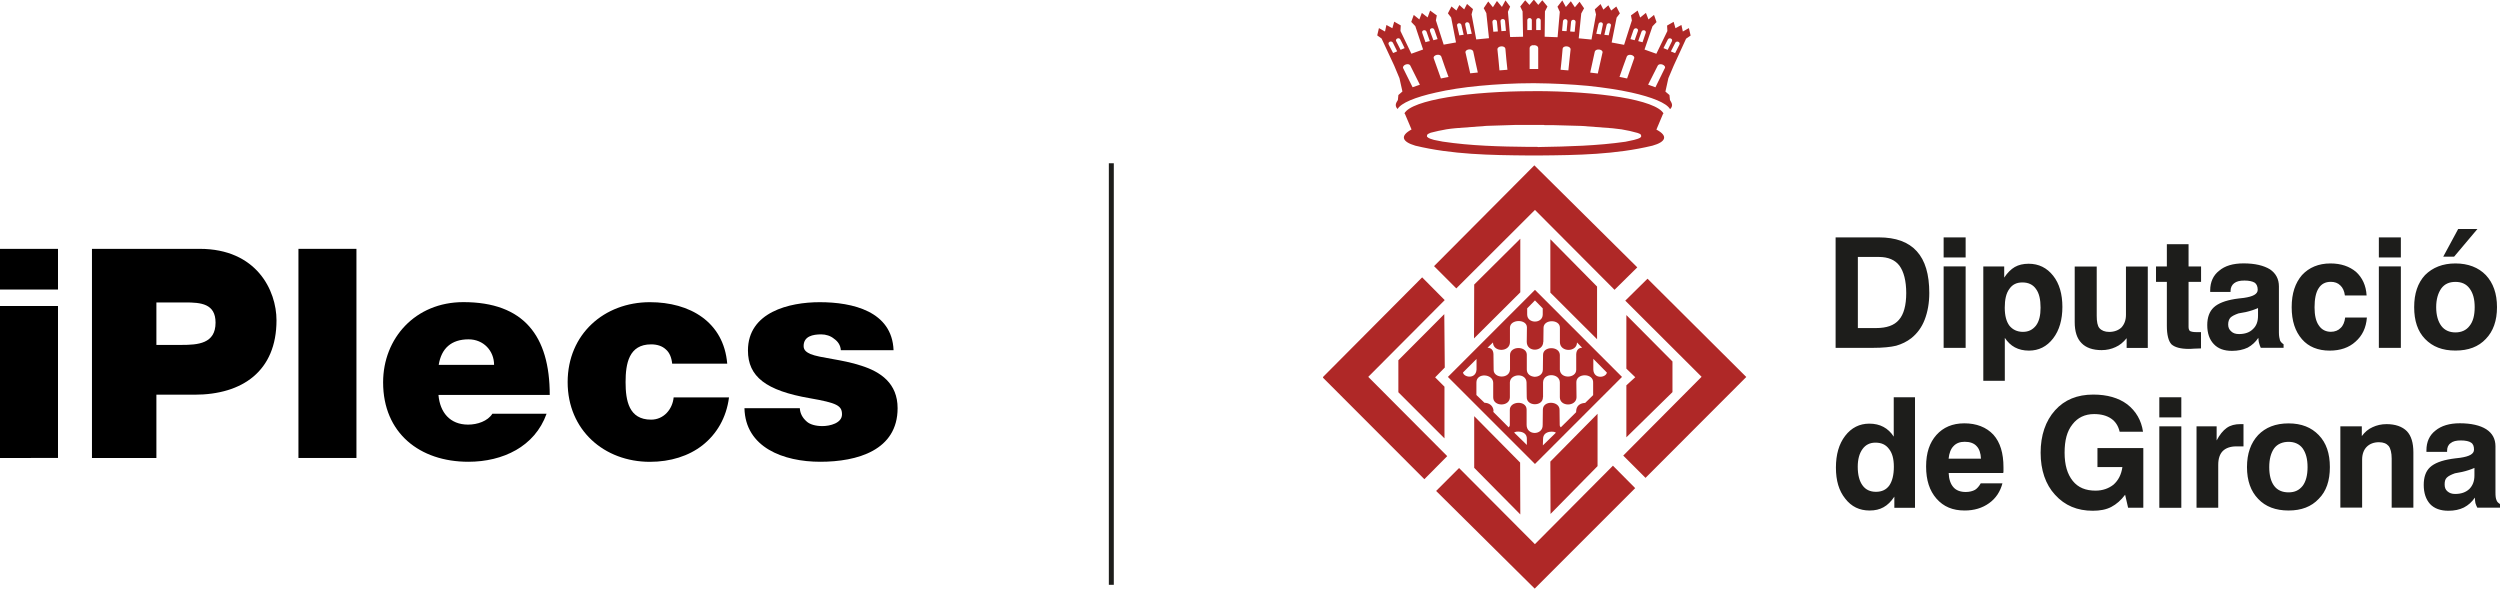 <?xml version="1.0" encoding="UTF-8"?>
<svg id="Capa_2" data-name="Capa 2" xmlns="http://www.w3.org/2000/svg" viewBox="0 0 407.78 96">
  <defs>
    <style>
      .cls-1 {
        fill: #1d1d1b;
      }

      .cls-1, .cls-2 {
        fill-rule: evenodd;
      }

      .cls-2 {
        fill: #af2827;
      }

      .cls-3 {
        fill: none;
        stroke: #1d1d1b;
        stroke-miterlimit: 10;
        stroke-width: .81px;
      }
    </style>
  </defs>
  <g id="Capa_1-2" data-name="Capa 1">
    <path class="cls-2" d="M234.26,80.07l3.73-3.73,12.37,12.42,12.73-12.8,3.63,3.66-16.39,16.39-16.08-15.93ZM247.98,83.91l-7.52-7.6v-8.43l7.49,7.57.03,8.46ZM252.91,83.83l-.03-8.54,7.7-7.8v8.54l-7.67,7.8ZM215.79,61.6c0-.08.03-.1.05-.15l16.13-16.21,3.68,3.71-12.47,12.52,12.88,12.93-3.73,3.76-16.54-16.56ZM268.4,77.94l-3.63-3.63,12.78-12.85-12.45-12.42,3.63-3.58,16.11,16.03-16.44,16.46ZM228.09,63.99v-5.23l7.49-7.52.08,8.71-1.57,1.6,1.52,1.52v8.43l-7.52-7.52ZM265.28,62.85l1.45-1.32-1.45-1.4v-8.74l7.52,7.57v5l-7.52,7.37v-8.48ZM240.84,60.28v-1.73l-2.21,2.21c.13.81,2.11,1.14,2.21-.48ZM249.05,72.58v-.99c.03-1.47-2.01-1.27-2.06-1.02l2.06,2.01ZM251.74,55.76l.03-2.31c.03-1.4,2.64-1.4,2.67-.03v2.41c.03,1.65,2.77,1.65,2.79.03l.84.86c-.58,0-.94.38-.97,1.07v2.51c.03,1.42-2.59,1.57-2.67,0v-2.41c-.05-1.47-2.72-1.45-2.74-.03l-.03,2.41c0,.81-.69,1.19-1.35,1.19-.66-.05-1.27-.43-1.27-1.19v-2.44c-.03-1.4-2.69-1.45-2.74.05v2.39c-.08,1.6-2.72,1.45-2.67.03l-.03-2.54c-.03-.66-.36-1.02-.97-1.04l.89-.86c.03,1.63,2.74,1.6,2.77-.03v-2.41c.05-1.37,2.72-1.42,2.77-.05l-.03,2.41c.03,1.73,2.69,1.63,2.69-.03ZM251.69,64.78v-2.39c.03-1.63,2.69-1.55,2.74-.03v2.44c0,1.58,2.69,1.55,2.72,0l-.03-2.39c-.08-1.6,2.85-1.6,2.74.03v2.01l-1.3,1.27c-.61.03-1.32.28-1.45,1.14l-.03.38-2.49,2.46c-.13-.1-.15-.18-.18-.33l-.03-2.49c.05-1.5-2.72-1.63-2.72-.05l-.03,2.49c.03.89-.69,1.32-1.35,1.3-.66-.03-1.27-.46-1.27-1.32v-2.49c0-1.55-2.79-1.42-2.74.08v2.49c-.05.13-.08.23-.18.33l-2.51-2.52.03-.3c-.15-.86-.86-1.19-1.47-1.19l-1.32-1.27v-2.01c-.03-1.68,2.74-1.47,2.74.03v2.36c0,1.55,2.69,1.55,2.72,0v-2.44c.05-1.45,2.69-1.6,2.72.03l.03,2.36c-.05,1.55,2.67,1.58,2.64.03ZM250.37,49l1.27,1.3v.99c0,1.55-2.54,1.55-2.54,0v-.99l1.27-1.3ZM251.66,72.65l.03-1.04c0-1.5,2.03-1.27,2.08-1.02l-2.11,2.06ZM259.89,60.28v-1.75l2.21,2.24c-.13.84-2.13,1.14-2.21-.48ZM260.5,55.33l-7.62-7.6v-8.71l7.62,7.72v8.59ZM240.46,46.41l7.52-7.47v8.74l-7.55,7.52.03-8.79ZM250.37,34.24l-12.83,12.8-3.63-3.63,16.36-16.44,16.79,16.64-3.71,3.66-12.98-13.03ZM250.37,47.28l14.2,14.2-14.2,14.2-14.2-14.2,14.2-14.2ZM251.08,23.98c4.75-.08,9.42-.2,14.05-.86.48-.1.94-.2,1.4-.3.41-.1.91-.25,1.09-.43.03-.05.08-.1.08-.13,0-.43-.25-.43-.61-.58-.79-.23-1.68-.43-2.59-.58-.48-.05-.99-.13-1.5-.18-1.68-.13-3.35-.25-5.03-.38-1.55-.05-3.12-.1-4.67-.13h-1.22c-.1,0-.18,0-.28-.03h-4.65c-1.57.05-3.12.1-4.67.15-1.7.13-3.35.25-5.03.38-.51.05-1.02.1-1.5.18-.91.15-1.8.36-2.59.56-.36.18-.61.18-.61.58,0,.05.03.1.08.13.18.2.69.36,1.07.46.48.1.94.18,1.42.28,4.6.69,9.3.81,14.05.86h1.37c.05,0,.1.03.15.03h.2ZM250.34,14.86h.03c5.03,0,10.03.36,13.92.99,3.76.63,6.45,1.55,7.06,2.67-.03,0-.05.03-.08.03l-1.09,2.59c1.96,1.02,1.55,2.01-.64,2.62-6,1.45-12.27,1.55-18.47,1.6h-1.73c-6.2-.05-12.5-.15-18.49-1.6-2.16-.64-2.54-1.6-.61-2.64l-1.09-2.57s-.05-.03-.08-.05c.61-1.12,3.28-2.01,7.06-2.64,3.86-.64,8.89-.99,13.92-.99h.28ZM249.12,3.3c0-.46.74-.48.74,0v1.6h-.74v-1.6ZM251.31,3.33c-.03-.48-.74-.51-.74,0v1.57c.23,0,.48,0,.74,0v-1.57ZM257,3.61c.03-.48-.69-.53-.74-.05-.05.51-.1,1.04-.15,1.57.25.03.48.05.74.05.05-.53.1-1.04.15-1.57ZM255.68,3.51c.03-.48-.69-.53-.74-.05-.05.53-.1,1.04-.15,1.57.23.03.48.05.74.05.05-.53.1-1.04.15-1.57ZM256.18,8.08c.05-.61-1.24-.74-1.3-.1-.1,1.14-.2,2.29-.33,3.4.43.03.86.08,1.27.1.13-1.12.23-2.26.36-3.4ZM262.76,4.19c.1-.46-.64-.56-.71-.08-.13.51-.25,1.04-.36,1.57.23.03.48.05.71.08.13-.51.23-1.04.36-1.58ZM261.44,4.04c.1-.48-.61-.56-.71-.1-.13.53-.23,1.07-.36,1.57.25.03.48.08.74.1.1-.53.23-1.04.33-1.57ZM261.39,8.61c.13-.61-1.14-.76-1.27-.15-.25,1.14-.51,2.26-.74,3.38.41.05.84.1,1.24.15.25-1.12.51-2.24.76-3.38ZM268.43,5.39c.18-.46-.53-.66-.69-.2-.18.51-.36,1.02-.53,1.52.23.05.48.13.71.18.18-.51.36-1.02.51-1.5ZM267.16,5.06c.15-.46-.53-.64-.71-.18-.18.48-.33.99-.51,1.5.23.05.46.13.69.18.18-.51.36-.99.53-1.5ZM266.55,9.55c.2-.58-1.02-.89-1.22-.28-.41,1.09-.79,2.18-1.17,3.28.43.1.84.18,1.24.25.38-1.09.76-2.16,1.14-3.25ZM273.94,7.27c.2-.41-.46-.71-.69-.28-.23.46-.46.91-.71,1.4.23.08.46.18.69.28.23-.48.48-.94.71-1.4ZM272.7,6.73c.23-.41-.46-.69-.66-.28-.25.48-.48.94-.71,1.4.23.1.46.2.69.28.23-.46.46-.91.69-1.4ZM271.55,11.15c.28-.53-.91-.99-1.17-.41-.53,1.02-1.04,2.03-1.55,3.07.41.15.79.28,1.19.43.51-1.04,1.02-2.06,1.52-3.1ZM272.44,17.78c.58-.61.15-1.09-.05-1.47l-.08-.81-.66-.56.48-2.18.86-2.03,2.03-4.42.74-.51-.28-1.22-.99.56-.23-1.07-.97.53-.3-1.04-1.07.61.05.89-1.8,3.71-1.93-.69,1.3-3.79.66-.69-.41-1.17-.91.74-.41-1.07-.94.76-.41-1.14-1.09.79.15.81-1.27,3.99-2.03-.38.81-4.06.53-.69-.58-1.12-.84.66-.46-.86-.81.71-.46-.91-.94.86.2.84-.74,4.09-2.08-.2.41-4.06.46-.84-.74-1.07-.76.91-.66-.99-.81.94-.58-1.07-.79,1.02.38.84-.36,4.14-2.11-.08.05-4.14.41-.79-.84-1.02-.66.76-.61-.74-.08-.08-.03.03-.03-.03-.08.08-.61.74-.69-.76-.81,1.02.38.79.08,4.14-2.11.05-.36-4.12.36-.84-.76-1.02-.58,1.07-.81-.97-.66,1.02-.76-.94-.74,1.09.43.81.43,4.09-2.08.2-.76-4.09.23-.86-.97-.84-.46.89-.79-.71-.48.89-.81-.66-.58,1.12.53.69.79,4.06-2.01.36-1.27-3.96.15-.81-1.09-.79-.41,1.12-.94-.74-.41,1.07-.91-.74-.41,1.14.66.69,1.27,3.81-1.91.69-1.78-3.71.05-.91-1.07-.61-.3,1.07-.97-.53-.23,1.07-.99-.56-.28,1.19.71.51,2.06,4.42.86,2.06.48,2.16-.66.58-.08.81c-.2.36-.64.84-.05,1.47.58-.99,2.85-1.93,6.27-2.69,2.01-.46,4.42-.84,7.09-1.09,2.67-.25,5.61-.43,8.69-.43h.3c3.07.03,6,.18,8.69.43,2.67.28,5.06.64,7.09,1.09,3.4.76,5.72,1.7,6.3,2.69ZM250.06,7.37v.03c.08-.03.15-.03.23-.03.03,0,.05,0,.05.03v-.03c.31.05.56.2.56.48v3.4h-1.4v-3.43c.03-.28.28-.43.56-.46ZM243.43,3.61c-.05-.48.69-.56.74-.08.05.53.1,1.07.15,1.6-.25.03-.48.03-.74.05-.05-.53-.1-1.07-.15-1.57ZM244.75,3.48c-.03-.46.69-.53.74-.05.05.53.1,1.07.15,1.6-.25.03-.48.03-.74.05-.05-.53-.1-1.07-.15-1.6ZM244.25,8.08c-.05-.61,1.22-.74,1.3-.1.1,1.14.2,2.29.33,3.4-.43.03-.86.08-1.3.1-.1-1.12-.2-2.26-.33-3.4ZM237.67,4.19c-.1-.46.61-.56.71-.1.13.53.23,1.07.36,1.58-.25.05-.48.08-.71.1-.13-.53-.25-1.04-.36-1.58ZM238.99,4.04c-.1-.48.61-.58.71-.1.13.53.23,1.07.36,1.57-.25.03-.48.05-.74.08-.1-.51-.23-1.04-.33-1.55ZM239.04,8.61c-.13-.61,1.14-.79,1.27-.18.25,1.14.48,2.29.74,3.4-.41.03-.84.1-1.24.13-.25-1.09-.51-2.24-.76-3.35ZM231.98,5.36c-.15-.43.53-.63.71-.18.18.51.36,1.02.53,1.52-.23.05-.48.1-.71.18-.18-.51-.36-1.02-.53-1.52ZM233.25,5.06c-.15-.46.56-.66.71-.2.18.51.36,1.02.53,1.52-.23.05-.46.13-.69.18-.18-.51-.38-1.02-.56-1.5ZM233.86,9.53c-.18-.58,1.04-.86,1.24-.28.38,1.12.76,2.21,1.17,3.3-.43.08-.84.18-1.24.25-.38-1.09-.76-2.16-1.17-3.28ZM226.51,7.27c-.2-.43.46-.71.69-.3.23.48.46.94.69,1.4-.2.1-.43.2-.66.28-.23-.46-.48-.91-.71-1.37ZM227.73,6.73c-.2-.41.48-.71.69-.28.25.46.46.94.69,1.4-.23.1-.43.18-.66.28-.23-.46-.48-.94-.71-1.4ZM228.88,11.15c-.25-.53.91-.99,1.17-.43.51,1.02,1.02,2.06,1.55,3.1-.41.13-.79.28-1.19.41-.51-1.02-1.02-2.06-1.52-3.07Z"/>
    <path class="cls-1" d="M403.62,76.32c-.62.27-1.28.49-2.04.66-.75.13-1.15.22-1.15.22-.62.22-1.06.44-1.33.71-.27.27-.35.62-.35,1.11s.13.84.44,1.11c.35.31.75.44,1.28.44.97,0,1.73-.27,2.3-.8.53-.53.84-1.24.84-2.21v-1.24ZM403.66,81.19c-.44.66-1.02,1.2-1.77,1.59-.71.35-1.55.53-2.52.53-1.28,0-2.3-.35-3.01-1.11-.66-.75-1.02-1.77-1.02-3.1,0-1.24.31-2.21,1.02-2.88.71-.66,1.86-1.11,3.5-1.37.35-.04.84-.13,1.42-.18,1.51-.22,2.26-.62,2.26-1.33,0-.53-.13-.93-.49-1.15-.31-.22-.89-.35-1.68-.35-.71,0-1.28.13-1.64.44-.4.27-.58.71-.58,1.24v.18h-3.37v-.27c0-1.33.49-2.44,1.46-3.19.97-.8,2.3-1.2,3.99-1.2,1.86,0,3.32.35,4.3.97,1.02.66,1.51,1.59,1.51,2.79v7.53c0,.58.04.97.18,1.28.09.27.31.44.58.62v.58h-3.72c-.13-.22-.22-.49-.31-.75-.04-.27-.09-.58-.09-.89ZM381.74,82.83v-13.29h3.5v1.59c.49-.66,1.06-1.15,1.77-1.46.66-.31,1.42-.49,2.26-.49,1.46,0,2.57.4,3.32,1.15.71.75,1.06,1.9,1.06,3.45v9.03h-3.54v-8.02c0-.93-.18-1.64-.49-2.04-.35-.4-.84-.62-1.59-.62-.84,0-1.51.27-1.99.75s-.75,1.2-.75,2.08v7.84h-3.54ZM366.51,76.19c0-2.21.62-3.94,1.82-5.23,1.2-1.24,2.83-1.9,4.96-1.9s3.72.66,4.92,1.9c1.24,1.28,1.82,3.01,1.82,5.23s-.58,3.94-1.82,5.18c-1.2,1.28-2.83,1.9-4.92,1.9s-3.76-.62-4.96-1.9c-1.2-1.24-1.82-2.97-1.82-5.18ZM370.14,76.19c0,1.33.27,2.35.8,3.06.53.71,1.33,1.06,2.35,1.06s1.73-.35,2.3-1.06c.53-.71.8-1.73.8-3.06s-.27-2.3-.8-3.06c-.53-.71-1.33-1.06-2.3-1.06s-1.82.35-2.35,1.06c-.53.75-.8,1.77-.8,3.06ZM358.28,82.83v-13.29h3.28v2.3c.49-.93,1.02-1.59,1.64-2.04.62-.44,1.37-.62,2.21-.62h.53v3.63h-1.2c-.93,0-1.68.27-2.17.75-.49.49-.75,1.24-.75,2.26v7h-3.54ZM352.21,82.83v-13.29h3.59v13.29h-3.59ZM352.21,68.08v-3.28h3.59v3.28h-3.59ZM346.63,80.7c-.66.89-1.42,1.55-2.26,1.99-.84.44-1.86.62-3.01.62-2.52,0-4.56-.84-6.16-2.61-1.55-1.68-2.35-4.03-2.35-6.86s.8-5.18,2.35-6.91c1.55-1.73,3.63-2.57,6.24-2.57,2.26,0,4.12.53,5.54,1.59,1.42,1.11,2.3,2.61,2.57,4.47h-3.81c-.22-.93-.66-1.64-1.37-2.13-.71-.49-1.64-.75-2.79-.75-1.51,0-2.7.58-3.54,1.68-.89,1.11-1.28,2.61-1.28,4.61s.44,3.5,1.33,4.61c.89,1.11,2.13,1.59,3.72,1.59,1.15,0,2.13-.35,2.92-.97.8-.71,1.28-1.64,1.46-2.88h-4.07v-3.1h7.48v9.74h-2.48l-.49-2.13ZM317.85,74.81h5.27c-.04-.89-.27-1.59-.71-2.04-.44-.49-1.11-.71-1.95-.71-.75,0-1.37.22-1.82.71-.44.44-.71,1.15-.8,2.04ZM323.08,78.84h3.54c-.35,1.33-1.06,2.44-2.17,3.23-1.11.8-2.44,1.2-3.99,1.2-1.95,0-3.45-.62-4.61-1.95-1.11-1.28-1.68-2.97-1.68-5.23s.58-3.9,1.68-5.14c1.11-1.24,2.61-1.9,4.56-1.9s3.59.62,4.74,1.86c1.11,1.24,1.64,3.01,1.64,5.31v.58c0,.13,0,.22-.04.35h-8.9c.04,1.02.31,1.82.8,2.35.44.49,1.11.75,1.99.75.58,0,1.11-.13,1.51-.35.35-.22.66-.58.93-1.06ZM303.02,76.14c0,1.33.27,2.35.8,3.06.49.66,1.2,1.02,2.17,1.02s1.68-.35,2.17-1.02c.49-.71.75-1.73.75-3.06s-.27-2.26-.8-2.92c-.53-.71-1.24-1.02-2.21-1.02-.89,0-1.59.35-2.08,1.02-.53.71-.8,1.68-.8,2.92ZM312.36,64.81v18.02h-3.37v-1.82c-.53.8-1.11,1.37-1.77,1.73-.62.35-1.37.53-2.26.53-1.64,0-2.97-.62-3.99-1.95-1.02-1.28-1.51-2.92-1.51-5.05s.49-3.85,1.51-5.18c1.02-1.33,2.35-1.99,3.94-1.99.89,0,1.64.18,2.3.53.66.35,1.24.89,1.68,1.59v-6.42h3.45ZM404.1,37.35l-3.81,4.52h-1.77l2.44-4.52h3.14ZM393.78,50.1c0-2.21.58-3.94,1.77-5.23,1.24-1.24,2.88-1.9,4.96-1.9s3.76.66,4.96,1.9c1.2,1.28,1.82,3.01,1.82,5.23s-.62,3.94-1.82,5.18c-1.2,1.28-2.83,1.9-4.96,1.9s-3.72-.62-4.96-1.9c-1.2-1.24-1.77-2.97-1.77-5.18ZM397.37,50.1c0,1.33.31,2.35.84,3.06.53.71,1.33,1.06,2.3,1.06s1.77-.35,2.3-1.06c.58-.71.84-1.73.84-3.06s-.27-2.3-.84-3.06c-.53-.71-1.28-1.06-2.3-1.06s-1.77.35-2.3,1.06c-.53.75-.84,1.77-.84,3.06ZM388.02,56.74v-13.29h3.59v13.29h-3.59ZM388.02,42v-3.28h3.59v3.28h-3.59ZM382.53,51.79h3.54c-.13,1.68-.75,2.97-1.86,3.94-1.06.97-2.48,1.46-4.21,1.46-1.9,0-3.45-.62-4.52-1.86-1.11-1.28-1.68-2.97-1.68-5.23s.58-3.94,1.68-5.23c1.15-1.24,2.7-1.9,4.65-1.9,1.73,0,3.1.49,4.16,1.37,1.02.93,1.64,2.21,1.73,3.85h-3.54c-.09-.71-.35-1.28-.75-1.64-.4-.4-.93-.58-1.55-.58-.89,0-1.55.35-1.99,1.06-.44.66-.66,1.73-.66,3.1,0,1.28.22,2.3.71,2.97.44.66,1.11,1.02,1.95,1.02.66,0,1.2-.22,1.59-.62.4-.35.66-.97.75-1.73ZM368.31,50.24c-.58.27-1.24.49-1.99.66-.75.13-1.15.22-1.2.22-.62.22-1.06.44-1.33.71-.22.27-.35.62-.35,1.11s.18.84.49,1.11c.31.31.75.44,1.28.44.97,0,1.73-.27,2.26-.8.58-.53.84-1.24.84-2.21v-1.24ZM368.36,55.11c-.44.66-1.02,1.2-1.73,1.59-.75.35-1.59.53-2.57.53-1.28,0-2.26-.35-2.97-1.11-.71-.75-1.06-1.77-1.06-3.1,0-1.24.35-2.21,1.06-2.88.71-.66,1.86-1.11,3.45-1.37.35-.04.84-.13,1.46-.18,1.51-.22,2.26-.62,2.26-1.33,0-.53-.18-.93-.49-1.15-.35-.22-.93-.35-1.68-.35s-1.28.13-1.68.44c-.35.27-.58.71-.58,1.24v.18h-3.32v-.27c0-1.33.49-2.44,1.46-3.19.93-.8,2.26-1.2,3.99-1.2,1.86,0,3.28.35,4.3.97.97.66,1.46,1.59,1.46,2.79v7.53c0,.58.09.97.18,1.28.13.27.31.44.58.62v.58h-3.72c-.09-.22-.22-.49-.27-.75-.09-.27-.09-.58-.13-.89ZM359.01,56.83c-.31,0-.71.04-1.15.04-.44.04-.75.04-.84.04-1.37,0-2.3-.27-2.83-.75-.49-.53-.75-1.55-.75-3.01v-7.17h-1.77v-2.52h1.77v-3.63h3.54v3.63h2.04v2.52h-2.04v7.35c0,.31.09.53.22.66.18.09.49.18.97.18h.84v2.66ZM350.33,43.46v13.29h-3.45v-1.59c-.53.66-1.11,1.15-1.82,1.46-.66.31-1.42.49-2.26.49-1.46,0-2.57-.4-3.28-1.15-.75-.75-1.11-1.9-1.11-3.41v-9.08h3.59v8.06c0,.93.13,1.64.44,1.99.35.4.89.62,1.59.62.84,0,1.51-.27,1.99-.71.49-.53.75-1.2.75-2.08v-7.88h3.54ZM323.5,62.1v-18.64h3.41v1.82c.53-.8,1.11-1.37,1.73-1.73.62-.35,1.37-.53,2.26-.53,1.64,0,2.97.66,3.99,1.95,1.02,1.28,1.51,3.01,1.51,5.09s-.49,3.81-1.51,5.14c-1.02,1.33-2.35,1.99-3.94,1.99-.89,0-1.64-.18-2.3-.53-.66-.35-1.2-.89-1.64-1.55v7h-3.5ZM332.84,50.19c0-1.33-.22-2.35-.75-3.06-.49-.71-1.24-1.06-2.21-1.06s-1.64.35-2.13,1.06c-.53.71-.75,1.73-.75,3.06s.27,2.26.75,2.92c.53.66,1.28,1.02,2.21,1.02s1.59-.35,2.13-1.02c.53-.71.75-1.68.75-2.92ZM317.03,56.74v-13.29h3.59v13.29h-3.59ZM317.03,42v-3.28h3.59v3.28h-3.59ZM299.41,56.74v-18.02h7.04c2.79,0,4.83.75,6.2,2.26,1.37,1.51,2.04,3.76,2.04,6.82,0,1.64-.27,3.1-.75,4.34-.49,1.28-1.24,2.26-2.17,3.01-.75.58-1.55.97-2.48,1.24-.89.22-2.17.35-3.85.35h-6.02ZM303.04,53.51h2.97c1.73,0,2.97-.44,3.72-1.33.8-.89,1.2-2.39,1.2-4.38s-.4-3.5-1.11-4.47c-.71-.93-1.82-1.42-3.37-1.42h-3.41v11.6Z"/>
    <line class="cls-3" x1="181.27" y1="26.63" x2="181.27" y2="95.39"/>
    <g>
      <path d="M9.46,47.23H0v-6.64h9.46v6.64ZM0,49.91h9.46v24.79H0v-24.79Z"/>
      <path d="M15,40.59h17.58c9.27,0,12.52,6.78,12.52,11.66,0,8.26-5.54,12.13-13.38,12.13h-6.21v10.32h-10.51v-34.11ZM25.51,56.26h4.06c2.72,0,5.59-.19,5.59-3.63,0-3.11-2.39-3.3-4.97-3.3h-4.68v6.93Z"/>
      <path d="M48.68,40.59h9.46v34.11h-9.46v-34.11Z"/>
      <path d="M71.52,64.43c.24,2.82,1.86,4.83,4.83,4.83,1.53,0,3.2-.57,3.96-1.77h8.84c-1.91,5.35-7.12,7.83-12.76,7.83-7.93,0-13.9-4.68-13.9-12.95,0-7.21,5.26-13.09,13.09-13.09,9.84,0,14.09,5.49,14.09,15.14h-18.15ZM80.59,59.51c0-2.29-1.72-4.16-4.16-4.16-2.82,0-4.44,1.48-4.87,4.16h9.03Z"/>
      <path d="M109.64,59.32c-.1-1-.43-1.82-1.05-2.34-.57-.53-1.38-.81-2.39-.81-3.63,0-4.16,3.15-4.16,6.16s.53,6.12,4.16,6.12c2.05,0,3.49-1.67,3.68-3.63h9.03c-.43,3.34-2.01,5.97-4.3,7.79-2.25,1.77-5.25,2.72-8.6,2.72-7.45,0-13.42-5.16-13.42-13s5.97-13.04,13.42-13.04c6.5,0,12.04,3.2,12.61,10.03h-8.98Z"/>
      <path d="M137.15,57.12c-.05-.81-.48-1.43-1.1-1.86-.57-.48-1.34-.72-2.1-.72-1.34,0-2.87.29-2.87,1.91,0,.72.57,1.05,1.1,1.29,1.58.67,5.16.86,8.31,1.91,3.15,1,5.92,2.87,5.92,6.93,0,6.88-6.59,8.74-12.61,8.74s-12.23-2.34-12.37-8.74h9.03c.05.86.43,1.58,1.15,2.2.48.43,1.39.72,2.53.72,1.24,0,3.2-.48,3.2-1.91s-.81-1.86-5.21-2.63c-7.21-1.24-10.13-3.54-10.13-7.79,0-6.26,6.74-7.88,11.71-7.88,5.35,0,11.8,1.48,12.04,7.83h-8.6Z"/>
    </g>
  </g>
</svg>